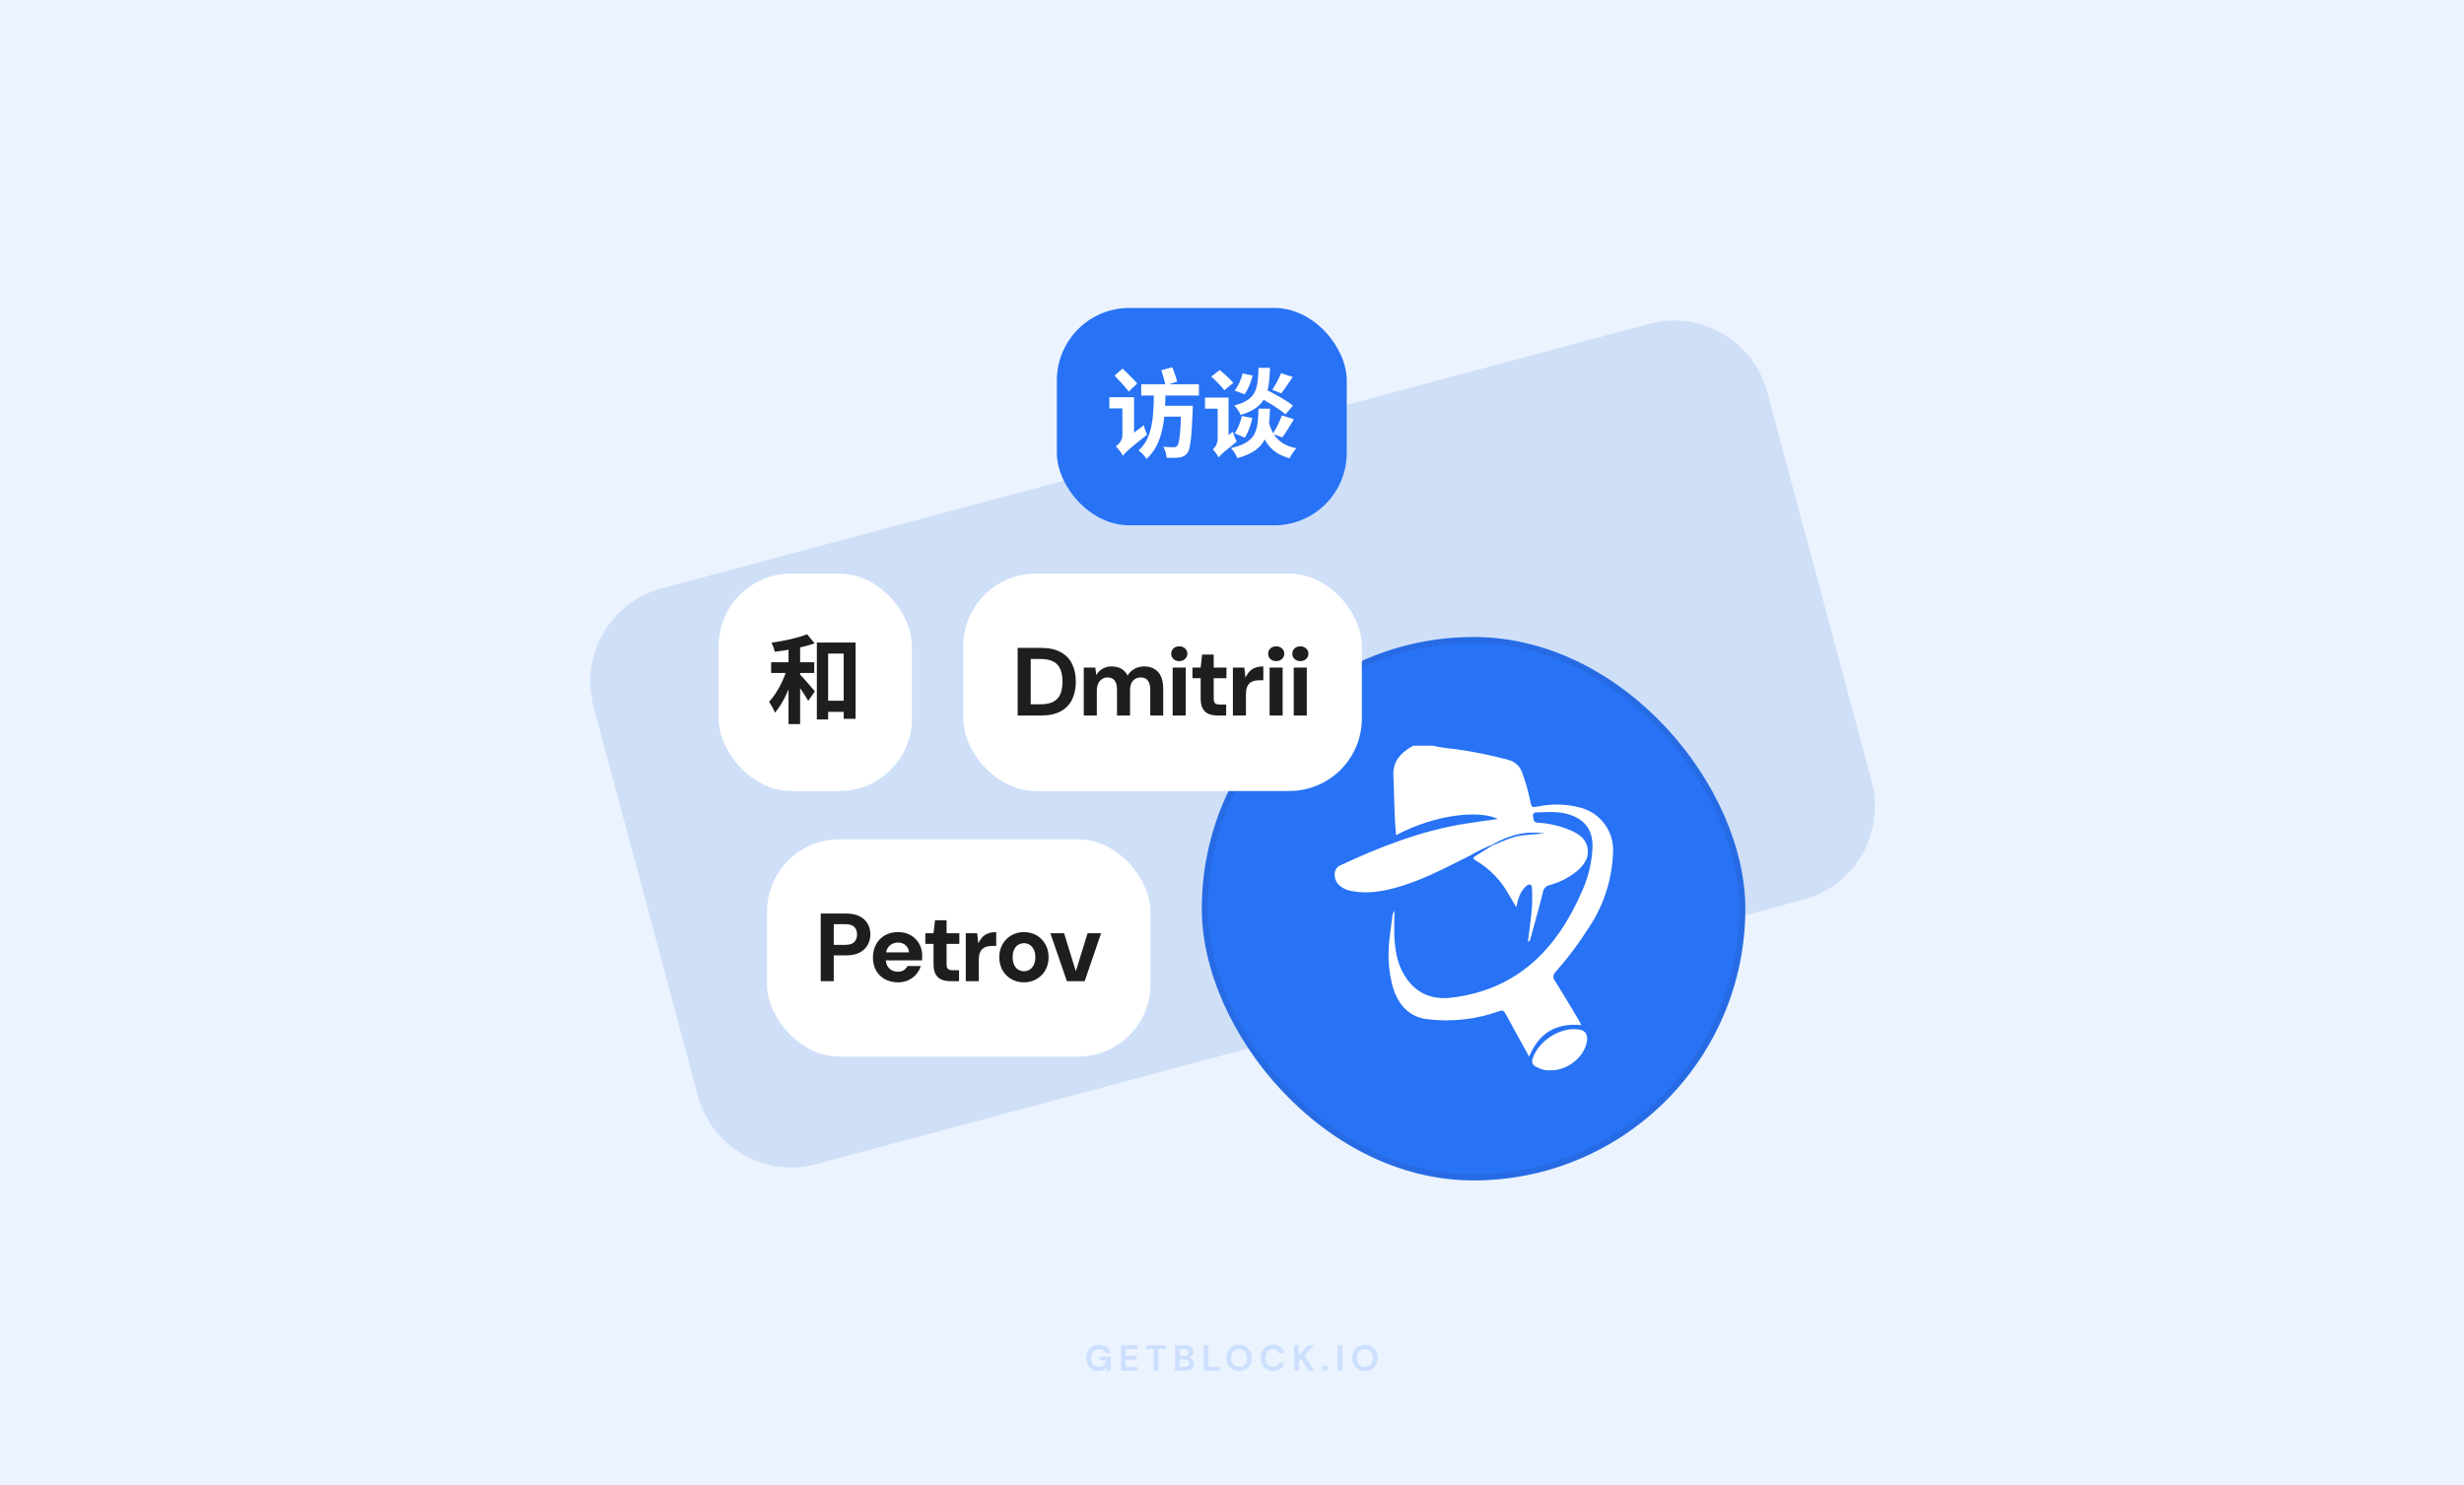 <svg width="816" height="492" viewBox="0 0 816 492" fill="none" xmlns="http://www.w3.org/2000/svg">
<rect width="816" height="492" fill="#EBF3FF"/>
<path opacity="0.16" d="M363.747 454.144C362.955 454.144 362.263 453.964 361.671 453.604C361.079 453.244 360.619 452.744 360.291 452.104C359.963 451.456 359.799 450.704 359.799 449.848C359.799 448.984 359.967 448.224 360.303 447.568C360.647 446.904 361.131 446.388 361.755 446.02C362.387 445.644 363.135 445.456 363.999 445.456C364.983 445.456 365.799 445.692 366.447 446.164C367.095 446.636 367.515 447.288 367.707 448.12H365.991C365.863 447.728 365.631 447.424 365.295 447.208C364.959 446.984 364.527 446.872 363.999 446.872C363.159 446.872 362.511 447.14 362.055 447.676C361.599 448.204 361.371 448.932 361.371 449.86C361.371 450.788 361.595 451.508 362.043 452.02C362.499 452.524 363.115 452.776 363.891 452.776C364.651 452.776 365.223 452.572 365.607 452.164C365.999 451.748 366.235 451.204 366.315 450.532H364.191V449.38H367.863V454H366.447L366.327 452.896C366.055 453.296 365.715 453.604 365.307 453.82C364.899 454.036 364.379 454.144 363.747 454.144ZM371.277 454V445.6H376.761V446.836H372.813V449.14H376.401V450.34H372.813V452.764H376.761V454H371.277ZM382.09 454V446.836H379.642V445.6H386.086V446.836H383.626V454H382.09ZM389.144 454V445.6H392.516C393.388 445.6 394.052 445.804 394.508 446.212C394.972 446.612 395.204 447.128 395.204 447.76C395.204 448.288 395.06 448.712 394.772 449.032C394.492 449.344 394.148 449.556 393.74 449.668C394.22 449.764 394.616 450.004 394.928 450.388C395.24 450.764 395.396 451.204 395.396 451.708C395.396 452.372 395.156 452.92 394.676 453.352C394.196 453.784 393.516 454 392.636 454H389.144ZM390.68 449.128H392.288C392.72 449.128 393.052 449.028 393.284 448.828C393.516 448.628 393.632 448.344 393.632 447.976C393.632 447.624 393.516 447.348 393.284 447.148C393.06 446.94 392.72 446.836 392.264 446.836H390.68V449.128ZM390.68 452.752H392.396C392.852 452.752 393.204 452.648 393.452 452.44C393.708 452.224 393.836 451.924 393.836 451.54C393.836 451.148 393.704 450.84 393.44 450.616C393.176 450.392 392.82 450.28 392.372 450.28H390.68V452.752ZM398.634 454V445.6H400.17V452.8H403.89V454H398.634ZM410.338 454.144C409.498 454.144 408.762 453.96 408.13 453.592C407.506 453.224 407.014 452.716 406.654 452.068C406.302 451.412 406.126 450.656 406.126 449.8C406.126 448.944 406.302 448.192 406.654 447.544C407.014 446.888 407.506 446.376 408.13 446.008C408.762 445.64 409.498 445.456 410.338 445.456C411.17 445.456 411.902 445.64 412.534 446.008C413.166 446.376 413.658 446.888 414.01 447.544C414.362 448.192 414.538 448.944 414.538 449.8C414.538 450.656 414.362 451.412 414.01 452.068C413.658 452.716 413.166 453.224 412.534 453.592C411.902 453.96 411.17 454.144 410.338 454.144ZM410.338 452.764C411.138 452.764 411.774 452.5 412.246 451.972C412.726 451.444 412.966 450.72 412.966 449.8C412.966 448.88 412.726 448.156 412.246 447.628C411.774 447.1 411.138 446.836 410.338 446.836C409.538 446.836 408.898 447.1 408.418 447.628C407.938 448.156 407.698 448.88 407.698 449.8C407.698 450.72 407.938 451.444 408.418 451.972C408.898 452.5 409.538 452.764 410.338 452.764ZM421.618 454.144C420.77 454.144 420.042 453.964 419.434 453.604C418.826 453.236 418.358 452.728 418.03 452.08C417.702 451.424 417.538 450.668 417.538 449.812C417.538 448.956 417.702 448.2 418.03 447.544C418.358 446.888 418.826 446.376 419.434 446.008C420.042 445.64 420.77 445.456 421.618 445.456C422.626 445.456 423.45 445.708 424.09 446.212C424.738 446.708 425.142 447.408 425.302 448.312H423.61C423.506 447.856 423.282 447.5 422.938 447.244C422.602 446.98 422.154 446.848 421.594 446.848C420.818 446.848 420.21 447.112 419.77 447.64C419.33 448.168 419.11 448.892 419.11 449.812C419.11 450.732 419.33 451.456 419.77 451.984C420.21 452.504 420.818 452.764 421.594 452.764C422.154 452.764 422.602 452.644 422.938 452.404C423.282 452.156 423.506 451.816 423.61 451.384H425.302C425.142 452.248 424.738 452.924 424.09 453.412C423.45 453.9 422.626 454.144 421.618 454.144ZM428.582 454V445.6H430.118V448.996L433.226 445.6H435.122L432.026 448.936L435.206 454H433.322L430.922 450.112L430.118 450.988V454H428.582ZM438.802 454.084C438.522 454.084 438.29 453.996 438.106 453.82C437.93 453.644 437.842 453.432 437.842 453.184C437.842 452.928 437.93 452.712 438.106 452.536C438.29 452.36 438.522 452.272 438.802 452.272C439.082 452.272 439.31 452.36 439.486 452.536C439.67 452.712 439.762 452.928 439.762 453.184C439.762 453.432 439.67 453.644 439.486 453.82C439.31 453.996 439.082 454.084 438.802 454.084ZM442.98 454V445.6H444.516V454H442.98ZM452 454.144C451.16 454.144 450.424 453.96 449.792 453.592C449.168 453.224 448.676 452.716 448.316 452.068C447.964 451.412 447.788 450.656 447.788 449.8C447.788 448.944 447.964 448.192 448.316 447.544C448.676 446.888 449.168 446.376 449.792 446.008C450.424 445.64 451.16 445.456 452 445.456C452.832 445.456 453.564 445.64 454.196 446.008C454.828 446.376 455.32 446.888 455.672 447.544C456.024 448.192 456.2 448.944 456.2 449.8C456.2 450.656 456.024 451.412 455.672 452.068C455.32 452.716 454.828 453.224 454.196 453.592C453.564 453.96 452.832 454.144 452 454.144ZM452 452.764C452.8 452.764 453.436 452.5 453.908 451.972C454.388 451.444 454.628 450.72 454.628 449.8C454.628 448.88 454.388 448.156 453.908 447.628C453.436 447.1 452.8 446.836 452 446.836C451.2 446.836 450.56 447.1 450.08 447.628C449.6 448.156 449.36 448.88 449.36 449.8C449.36 450.72 449.6 451.444 450.08 451.972C450.56 452.5 451.2 452.764 452 452.764Z" fill="#2772F5"/>
<path d="M585.282 129.91C580.708 112.839 563.161 102.708 546.09 107.282L219.209 194.87C202.138 199.444 192.008 216.991 196.582 234.062L231.124 362.976C235.698 380.046 253.245 390.177 270.316 385.603L597.197 298.015C614.268 293.441 624.399 275.895 619.825 258.824L585.282 129.91Z" fill="#CFDFF8"/>
<rect x="398" y="211" width="180" height="180" rx="90" fill="#2772F5"/>
<rect x="399" y="212" width="178" height="178" rx="89" stroke="#1E1E1F" stroke-opacity="0.08" stroke-width="2"/>
<path d="M494.214 279.775C491.624 280.824 489.111 282.055 486.696 283.46C479.325 287.145 472.028 291.052 464.092 293.496C458.712 295.142 453.27 296.223 447.607 295.155C444.02 294.479 441.882 292.292 442.005 289.504C442.005 288.88 442.19 288.269 442.538 287.751C442.886 287.232 443.38 286.829 443.958 286.593C457.164 280.45 470.64 275.168 485.099 272.859C488.686 272.281 492.371 271.802 496.056 271.262C490.319 268.424 476.119 269.37 462.323 276.642C462.176 274.603 461.979 272.576 461.906 270.5C461.742 265.881 461.586 261.238 461.439 256.57C461.316 252.27 463.736 249.555 467.176 247.491C467.495 247.307 467.827 247.16 468.158 247H474.497C476.896 247.541 479.33 247.91 481.782 248.106C487.794 248.929 493.748 250.136 499.606 251.717C500.628 251.982 501.569 252.495 502.344 253.211C503.12 253.927 503.707 254.823 504.053 255.82C505.194 258.833 506.082 261.935 506.707 265.095C507.223 267.552 507.26 267.552 509.766 267.06C514.287 266.162 518.955 266.326 523.401 267.539C526.53 268.351 529.296 270.189 531.257 272.759C533.217 275.33 534.257 278.483 534.212 281.716C534.027 290.646 531.342 299.345 526.46 306.825C523.113 312.159 519.337 317.212 515.171 321.935C514.961 322.102 514.787 322.311 514.66 322.547C514.533 322.784 514.455 323.043 514.431 323.311C514.407 323.578 514.437 323.848 514.52 324.103C514.603 324.359 514.736 324.595 514.913 324.797C517.652 329.158 520.256 333.617 522.91 338.039C523.192 338.506 523.401 339.01 523.684 339.563C515.306 338.715 509.618 342.204 506.4 349.992C503.759 345.201 501.142 340.546 498.624 335.841C498.059 334.796 497.653 334.489 496.4 334.968C488.997 337.606 481.093 338.53 473.281 337.671C466.672 337.106 462.925 332.757 461.169 326.615C459.805 321.368 459.484 315.905 460.223 310.535C460.468 308.262 460.788 305.99 461.083 303.717C461.111 302.987 461.364 302.283 461.807 301.702C461.807 304.909 461.635 307.955 461.807 310.977C462.127 315.719 463.036 320.325 465.923 324.306C469.608 329.453 474.878 331.209 480.824 330.448C502.739 327.757 515.822 314.122 524.089 294.823C525.989 290.493 527.1 285.859 527.369 281.138C527.639 275.672 525.563 271.864 520.072 269.923C516.387 268.633 512.579 269.001 508.795 269.1C508.622 269.076 508.446 269.097 508.284 269.162C508.122 269.226 507.98 269.332 507.871 269.468C507.762 269.604 507.69 269.767 507.663 269.939C507.635 270.111 507.653 270.288 507.714 270.451C507.911 271.348 507.714 272.38 509.262 272.502C513.046 272.71 516.763 273.584 520.244 275.082C522.615 276.151 524.851 277.539 525.576 280.205C526.546 283.804 524.74 286.445 522.148 288.632C519.466 290.772 516.372 292.336 513.058 293.226C512.526 293.345 512.043 293.622 511.672 294.021C511.302 294.42 511.061 294.923 510.982 295.462C509.753 300.511 508.304 305.523 506.94 310.547C506.919 310.856 506.823 311.155 506.66 311.418C506.498 311.681 506.273 311.901 506.007 312.058C506.4 308.827 506.781 305.768 507.137 302.71C507.433 299.927 507.503 297.125 507.346 294.332C507.346 293.816 507.272 293.263 506.768 293.042C506.265 292.821 505.724 293.238 505.306 293.619C503.451 295.327 502.751 297.636 502.137 300.474C501.179 298.877 500.466 297.685 499.766 296.494C497.21 291.756 493.414 287.803 488.784 285.057C487.555 284.394 487.936 283.964 488.784 283.423L494.312 280.008C497.53 278.78 500.626 277.121 504.139 276.716C506.596 276.433 509.053 276.286 511.51 276.077C505.27 275.07 499.582 276.679 494.214 279.775Z" fill="white"/>
<path d="M513.62 354.537C511.864 354.636 510.119 354.208 508.608 353.309C508.364 353.207 508.144 353.058 507.959 352.87C507.775 352.682 507.63 352.459 507.532 352.214C507.435 351.969 507.388 351.708 507.393 351.444C507.398 351.181 507.456 350.921 507.563 350.68C509.418 344.698 517.022 339.944 523.091 341.037C525.056 341.393 525.867 342.72 525.548 344.968C524.663 350.103 519.234 354.537 513.62 354.537Z" fill="white"/>
<rect x="319" y="190" width="132" height="72" rx="24" fill="white"/>
<path d="M337.018 237V214.6H344.794C347.396 214.6 349.551 215.069 351.258 216.008C352.964 216.925 354.223 218.227 355.034 219.912C355.866 221.576 356.282 223.539 356.282 225.8C356.282 228.061 355.866 230.035 355.034 231.72C354.223 233.384 352.964 234.685 351.258 235.624C349.572 236.541 347.418 237 344.794 237H337.018ZM341.338 233.288H344.57C346.404 233.288 347.855 232.989 348.922 232.392C349.988 231.795 350.746 230.941 351.194 229.832C351.642 228.701 351.866 227.357 351.866 225.8C351.866 224.221 351.642 222.877 351.194 221.768C350.746 220.637 349.988 219.773 348.922 219.176C347.855 218.579 346.404 218.28 344.57 218.28H341.338V233.288ZM358.913 237V221.128H362.721L363.073 223.528H363.137C363.649 222.632 364.332 221.949 365.185 221.48C366.039 220.989 367.031 220.744 368.161 220.744C368.972 220.744 369.697 220.851 370.337 221.064C370.999 221.277 371.585 221.608 372.097 222.056C372.609 222.483 373.036 223.037 373.377 223.72H373.441C374.039 222.781 374.796 222.056 375.713 221.544C376.652 221.011 377.751 220.744 379.009 220.744C380.311 220.744 381.42 221.032 382.337 221.608C383.276 222.163 383.991 222.984 384.481 224.072C384.972 225.16 385.217 226.504 385.217 228.104V237H380.929V228.488C380.929 227.165 380.673 226.152 380.161 225.448C379.649 224.744 378.849 224.392 377.761 224.392C377.057 224.392 376.439 224.563 375.905 224.904C375.372 225.224 374.956 225.704 374.657 226.344C374.38 226.963 374.241 227.731 374.241 228.648V237H369.921V228.488C369.921 227.165 369.665 226.152 369.153 225.448C368.641 224.744 367.841 224.392 366.753 224.392C366.092 224.392 365.495 224.573 364.961 224.936C364.428 225.277 364.001 225.779 363.681 226.44C363.383 227.08 363.233 227.869 363.233 228.808V237H358.913ZM388.351 237V221.128H392.671V237H388.351ZM390.527 218.984C389.738 218.984 389.098 218.749 388.607 218.28C388.116 217.811 387.871 217.224 387.871 216.52C387.871 215.816 388.116 215.24 388.607 214.792C389.098 214.323 389.738 214.088 390.527 214.088C391.316 214.088 391.956 214.323 392.447 214.792C392.959 215.24 393.215 215.816 393.215 216.52C393.215 217.224 392.959 217.811 392.447 218.28C391.956 218.749 391.316 218.984 390.527 218.984ZM403.255 237C402.125 237 401.133 236.829 400.279 236.488C399.447 236.125 398.797 235.539 398.327 234.728C397.858 233.896 397.623 232.765 397.623 231.336V224.648H394.903V221.128H397.623L398.103 216.808H401.943V221.128H406.167V224.648H401.943V231.4C401.943 232.147 402.103 232.669 402.423 232.968C402.743 233.245 403.287 233.384 404.055 233.384H406.071V237H403.255ZM408.297 237V221.128H412.073L412.457 224.36H412.521C412.948 223.464 413.438 222.749 413.993 222.216C414.569 221.683 415.22 221.309 415.945 221.096C416.67 220.861 417.481 220.744 418.377 220.744V225.32H417.193C416.489 225.32 415.849 225.395 415.273 225.544C414.718 225.693 414.238 225.949 413.833 226.312C413.449 226.653 413.15 227.112 412.937 227.688C412.724 228.264 412.617 228.979 412.617 229.832V237H408.297ZM420.453 237V221.128H424.773V237H420.453ZM422.629 218.984C421.84 218.984 421.2 218.749 420.709 218.28C420.219 217.811 419.973 217.224 419.973 216.52C419.973 215.816 420.219 215.24 420.709 214.792C421.2 214.323 421.84 214.088 422.629 214.088C423.419 214.088 424.059 214.323 424.549 214.792C425.061 215.24 425.317 215.816 425.317 216.52C425.317 217.224 425.061 217.811 424.549 218.28C424.059 218.749 423.419 218.984 422.629 218.984ZM428.446 237V221.128H432.766V237H428.446ZM430.622 218.984C429.833 218.984 429.193 218.749 428.702 218.28C428.211 217.811 427.966 217.224 427.966 216.52C427.966 215.816 428.211 215.24 428.702 214.792C429.193 214.323 429.833 214.088 430.622 214.088C431.411 214.088 432.051 214.323 432.542 214.792C433.054 215.24 433.31 215.816 433.31 216.52C433.31 217.224 433.054 217.811 432.542 218.28C432.051 218.749 431.411 218.984 430.622 218.984Z" fill="#1E1E1F"/>
<rect x="238" y="190" width="64" height="72" rx="24" fill="white"/>
<path d="M271.888 232.104H281.456V235.784H271.888V232.104ZM270.512 212.84H283.344V238.088H279.408V216.488H274.256V238.312H270.512V212.84ZM261.136 213H264.976V239.848H261.136V213ZM255.376 219.368H269.648V222.92H255.376V219.368ZM260.88 220.712L263.44 221.576C262.064 226.76 259.568 232.808 256.624 236.072C256.24 234.952 255.344 233.448 254.704 232.456C257.36 229.64 259.792 224.808 260.88 220.712ZM267.28 210.088L269.776 213.096C266 214.44 260.912 215.368 256.56 215.88C256.4 215.016 255.92 213.704 255.504 212.872C259.696 212.296 264.368 211.272 267.28 210.088ZM264.624 223.112C265.616 224.04 269.104 228.04 269.872 229L267.664 232.168C266.608 230.216 264.048 226.568 262.8 224.936L264.624 223.112Z" fill="#1E1E1F"/>
<rect x="254" y="278" width="127" height="72" rx="24" fill="white"/>
<path d="M271.795 325V302.6H280.211C282.024 302.6 283.518 302.909 284.691 303.528C285.886 304.125 286.771 304.947 287.347 305.992C287.944 307.037 288.243 308.221 288.243 309.544C288.243 310.76 287.955 311.891 287.379 312.936C286.824 313.981 285.95 314.835 284.755 315.496C283.582 316.136 282.067 316.456 280.211 316.456H276.115V325H271.795ZM276.115 312.968H279.955C281.32 312.968 282.302 312.659 282.899 312.04C283.518 311.421 283.827 310.589 283.827 309.544C283.827 308.456 283.518 307.613 282.899 307.016C282.302 306.419 281.32 306.12 279.955 306.12H276.115V312.968ZM297.374 325.384C295.753 325.384 294.313 325.043 293.054 324.36C291.817 323.677 290.846 322.717 290.142 321.48C289.438 320.243 289.086 318.824 289.086 317.224C289.086 315.56 289.427 314.099 290.11 312.84C290.814 311.56 291.785 310.557 293.022 309.832C294.281 309.107 295.742 308.744 297.406 308.744C298.985 308.744 300.371 309.085 301.566 309.768C302.782 310.451 303.721 311.389 304.382 312.584C305.065 313.757 305.406 315.091 305.406 316.584C305.406 316.797 305.406 317.043 305.406 317.32C305.406 317.576 305.385 317.843 305.342 318.12H292.158V315.464H301.022C300.958 314.483 300.585 313.693 299.902 313.096C299.241 312.499 298.409 312.2 297.406 312.2C296.659 312.2 295.977 312.371 295.358 312.712C294.739 313.032 294.249 313.523 293.886 314.184C293.523 314.845 293.342 315.688 293.342 316.712V317.64C293.342 318.515 293.513 319.272 293.854 319.912C294.195 320.531 294.665 321.011 295.262 321.352C295.881 321.693 296.574 321.864 297.342 321.864C298.131 321.864 298.793 321.693 299.326 321.352C299.859 320.989 300.265 320.531 300.542 319.976H304.958C304.638 320.979 304.126 321.896 303.422 322.728C302.718 323.539 301.854 324.189 300.83 324.68C299.806 325.149 298.654 325.384 297.374 325.384ZM314.79 325C313.66 325 312.668 324.829 311.814 324.488C310.982 324.125 310.332 323.539 309.862 322.728C309.393 321.896 309.158 320.765 309.158 319.336V312.648H306.438V309.128H309.158L309.638 304.808H313.478V309.128H317.702V312.648H313.478V319.4C313.478 320.147 313.638 320.669 313.958 320.968C314.278 321.245 314.822 321.384 315.59 321.384H317.606V325H314.79ZM319.832 325V309.128H323.608L323.992 312.36H324.056C324.483 311.464 324.973 310.749 325.528 310.216C326.104 309.683 326.755 309.309 327.48 309.096C328.205 308.861 329.016 308.744 329.912 308.744V313.32H328.728C328.024 313.32 327.384 313.395 326.808 313.544C326.253 313.693 325.773 313.949 325.368 314.312C324.984 314.653 324.685 315.112 324.472 315.688C324.259 316.264 324.152 316.979 324.152 317.832V325H319.832ZM339.098 325.384C337.562 325.384 336.176 325.032 334.938 324.328C333.701 323.624 332.72 322.643 331.994 321.384C331.29 320.125 330.938 318.685 330.938 317.064C330.938 315.421 331.301 313.981 332.026 312.744C332.752 311.485 333.733 310.504 334.97 309.8C336.208 309.096 337.584 308.744 339.098 308.744C340.634 308.744 342.021 309.096 343.258 309.8C344.496 310.504 345.466 311.485 346.17 312.744C346.896 313.981 347.258 315.421 347.258 317.064C347.258 318.707 346.896 320.157 346.17 321.416C345.445 322.653 344.464 323.624 343.226 324.328C342.01 325.032 340.634 325.384 339.098 325.384ZM339.098 321.704C339.781 321.704 340.4 321.533 340.954 321.192C341.53 320.851 341.989 320.339 342.33 319.656C342.693 318.952 342.874 318.088 342.874 317.064C342.874 316.04 342.693 315.187 342.33 314.504C341.989 313.8 341.541 313.277 340.986 312.936C340.432 312.595 339.813 312.424 339.13 312.424C338.448 312.424 337.818 312.595 337.242 312.936C336.666 313.277 336.208 313.8 335.866 314.504C335.525 315.187 335.354 316.04 335.354 317.064C335.354 318.088 335.525 318.952 335.866 319.656C336.208 320.339 336.656 320.851 337.21 321.192C337.786 321.533 338.416 321.704 339.098 321.704ZM353.32 325L347.848 309.128H352.392L356.232 321.544H356.328L360.168 309.128H364.648L359.208 325H353.32Z" fill="#1E1E1F"/>
<rect x="350" y="102" width="96" height="72" rx="24" fill="#2772F5"/>
<path d="M377.936 127.272H397.04V131.016H377.936V127.272ZM384.592 134.408H392.4V137.992H384.592V134.408ZM391.216 134.408H395.024C395.024 134.408 395.024 135.528 394.992 135.976C394.608 145.256 394.192 148.872 393.168 150.12C392.4 151.08 391.632 151.368 390.544 151.528C389.552 151.688 388.016 151.688 386.352 151.624C386.288 150.536 385.84 148.968 385.232 147.976C386.704 148.104 388.048 148.136 388.688 148.136C389.232 148.136 389.52 148.072 389.872 147.688C390.544 146.92 390.96 143.592 391.216 135.08V134.408ZM382.16 129.352H386C385.84 138.6 385.328 146.952 379.696 152.008C379.12 151.08 377.968 149.832 377.04 149.224C381.968 144.872 382 137.544 382.16 129.352ZM384.592 122.632L388.24 121.64C388.848 123.144 389.552 125.16 389.872 126.408L386 127.624C385.744 126.344 385.104 124.232 384.592 122.632ZM369.104 124.392L371.792 122.088C373.296 123.592 375.536 125.736 376.624 127.016L373.808 129.704C372.784 128.296 370.608 126.024 369.104 124.392ZM371.888 150.984L370.992 147.368L371.792 146.12L378.8 140.872C379.024 141.864 379.536 143.272 379.888 143.976C373.52 149.032 372.464 150.088 371.888 150.984ZM367.376 131.592H374.448V135.272H367.376V131.592ZM371.888 150.984C371.504 150.12 370.224 148.52 369.52 147.848C370.384 147.272 371.696 145.832 371.696 144.264V131.592H375.568V146.92C375.568 146.92 371.888 149.608 371.888 150.984ZM416.336 131.272L418.608 128.744C421.744 130.216 426.032 132.616 428.176 134.344L425.712 137.256C423.76 135.496 419.536 132.904 416.336 131.272ZM416.784 121.832H420.592C420.304 130.184 419.344 134.952 410.864 137.448C410.48 136.488 409.52 135.048 408.752 134.312C416.144 132.392 416.56 128.872 416.784 121.832ZM411.536 123.688L414.832 124.392C414.352 126.504 413.328 129.032 412.144 130.632L408.88 129.352C409.968 128.04 411.024 125.736 411.536 123.688ZM411.28 137.8L414.736 138.44C414.288 140.68 413.36 143.304 412.24 144.968L408.88 143.528C409.904 142.216 410.8 139.848 411.28 137.8ZM424.24 123.624L428.112 124.84C426.832 126.824 425.424 128.904 424.304 130.28L421.328 129.128C422.352 127.624 423.568 125.288 424.24 123.624ZM424.528 137.608L428.528 138.856C427.248 141.032 425.808 143.368 424.656 144.872L421.52 143.72C422.576 142.056 423.856 139.496 424.528 137.608ZM416.784 135.368H420.592C420.304 144.2 419.312 149.16 409.776 151.752C409.424 150.76 408.464 149.224 407.664 148.424C416.08 146.472 416.56 142.824 416.784 135.368ZM420.112 139.56C421.264 144.296 423.888 147.464 429.328 148.456C428.56 149.256 427.568 150.76 427.088 151.784C420.976 150.216 418.32 146.28 416.88 140.008L420.112 139.56ZM401.136 124.744L403.92 122.568C405.456 123.816 407.504 125.64 408.432 126.824L405.456 129.256C404.592 128.04 402.64 126.088 401.136 124.744ZM403.568 151.528L402.672 147.976L403.376 146.76L408.304 142.984C408.56 144.04 409.168 145.512 409.584 146.248C404.976 149.992 404.016 150.824 403.568 151.528ZM399.056 131.688H405.424V135.368H399.056V131.688ZM403.568 151.528C403.216 150.76 402.224 149.416 401.648 148.872C402.32 148.296 403.248 147.08 403.248 145.352V131.688H406.864V147.4C406.864 147.4 403.568 150.152 403.568 151.528Z" fill="white"/>
</svg>
